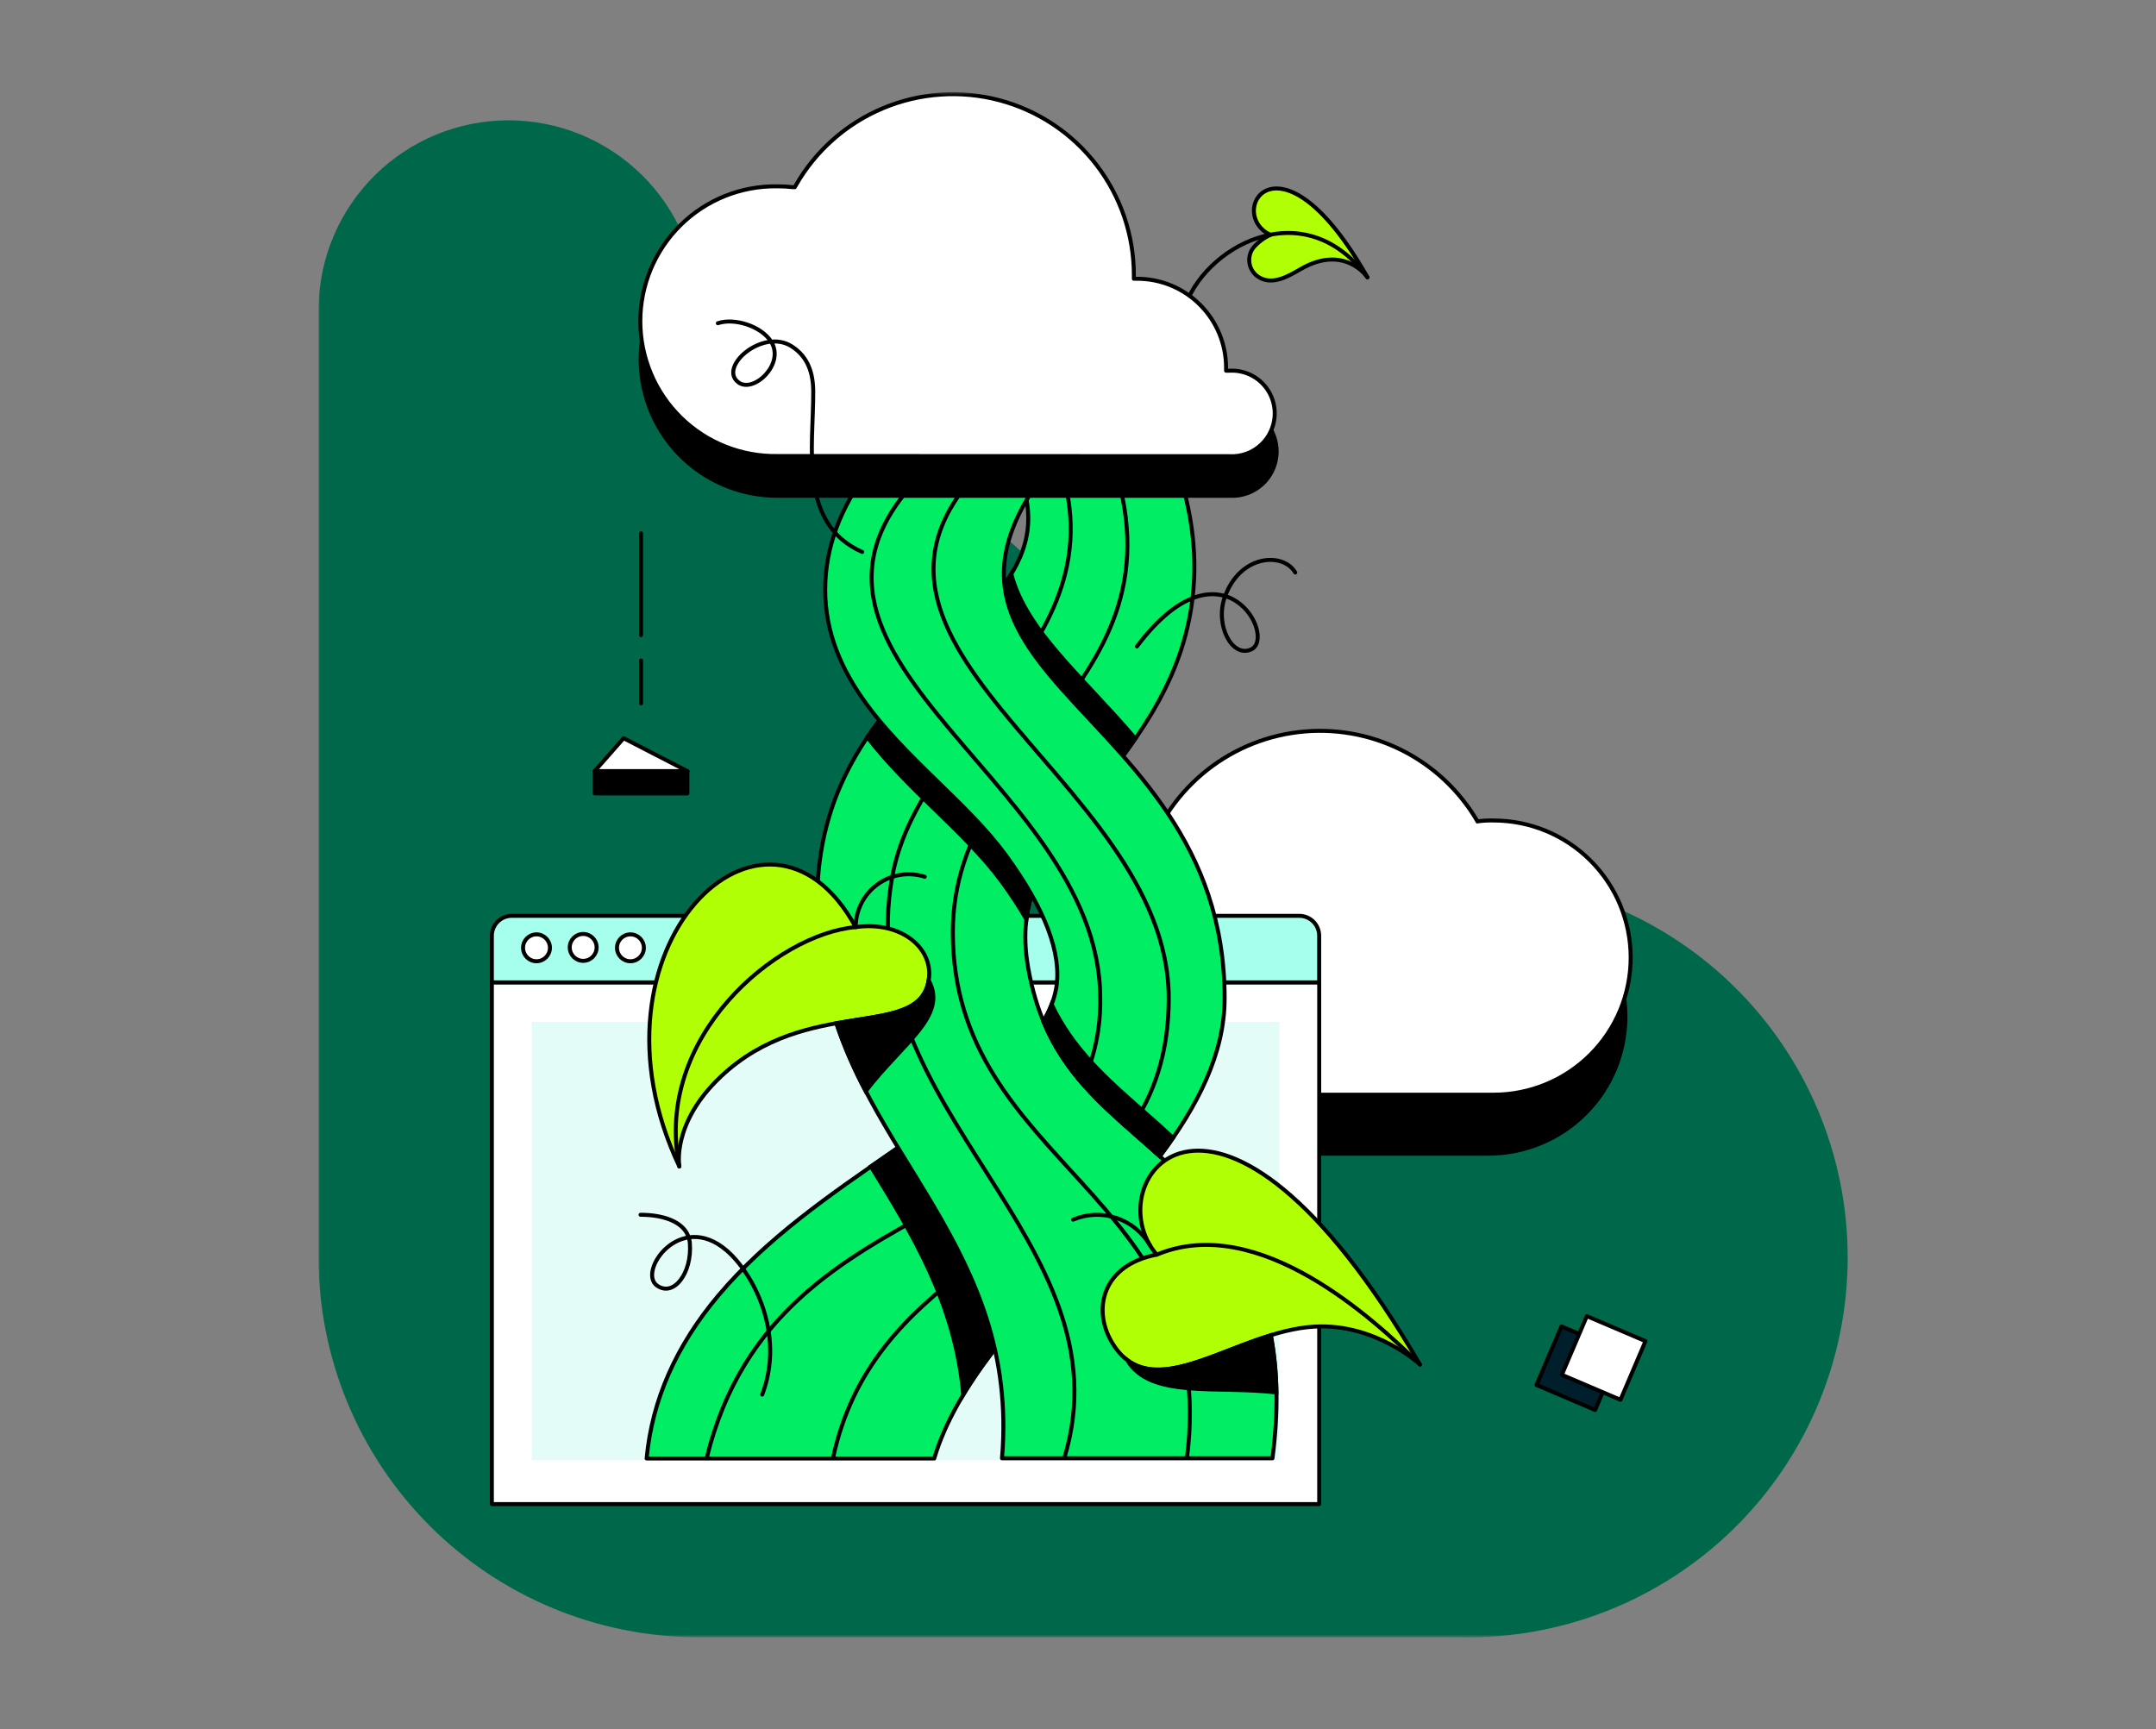 <?xml version="1.0" encoding="utf-8"?>
<svg xmlns="http://www.w3.org/2000/svg" width="738" height="592" viewBox="0 0 738 592" fill="none">
<rect x="0" y="0" width="738" height="592" fill="#808080" stroke="none"/>
<mask id="mask0_1852_35321" style="mask-type:luminance" maskUnits="userSpaceOnUse" x="109" y="31" width="525" height="530">
<path d="M634 31.531H109.031V560.471H634V31.531Z" fill="white"/>
</mask>
<g mask="url(#mask0_1852_35321)">
<path d="M499.194 300.426H434.169C425.626 300.422 417.166 298.736 409.274 295.462C401.382 292.189 394.212 287.393 388.174 281.349C382.136 275.304 377.347 268.129 374.082 260.234C370.817 252.338 369.139 243.877 369.145 235.333C369.137 218.09 362.284 201.554 350.091 189.361C337.898 177.168 321.363 170.315 304.12 170.308C286.876 170.301 270.341 163.448 258.148 151.255C245.955 139.062 239.102 122.527 239.095 105.283C238.848 88.199 231.887 71.897 219.718 59.903C207.549 47.909 191.149 41.185 174.063 41.185C156.977 41.185 140.577 47.909 128.408 59.903C116.239 71.897 109.278 88.199 109.031 105.283V430.421C109.046 464.911 122.754 497.983 147.143 522.369C171.532 546.756 204.605 560.46 239.095 560.471H499.14C516.489 560.906 533.75 557.865 549.905 551.526C566.06 545.187 580.784 535.679 593.208 523.563C605.633 511.446 615.506 496.965 622.248 480.974C628.99 464.982 632.463 447.803 632.463 430.449C632.463 413.094 628.99 395.915 622.248 379.924C615.506 363.932 605.633 349.451 593.208 337.335C580.784 325.218 566.06 315.71 549.905 309.371C533.75 303.033 516.489 299.991 499.14 300.426H499.194Z" fill="#00684A"/>
<path d="M390.179 315.184C393.959 302.259 401.827 290.908 412.603 282.832C423.379 274.756 436.482 270.391 449.948 270.391C460.861 270.433 471.574 273.312 481.038 278.744C490.503 284.177 498.392 291.977 503.932 301.378C505.763 301.13 507.612 301.029 509.459 301.079C521.906 301.079 533.843 306.023 542.644 314.824C551.445 323.626 556.39 335.563 556.39 348.009C556.39 360.456 551.445 372.393 542.644 381.194C533.843 389.996 521.906 394.94 509.459 394.94H390.791C385.554 394.949 380.366 393.923 375.526 391.922C370.686 389.921 366.289 386.983 362.588 383.278C358.886 379.572 355.953 375.172 353.957 370.33C351.96 365.488 350.94 360.299 350.954 355.062C350.821 349.844 351.739 344.652 353.654 339.796C355.57 334.941 358.444 330.521 362.104 326.799C365.765 323.078 370.137 320.132 374.96 318.136C379.783 316.14 384.959 315.136 390.179 315.184Z" fill="black" stroke="black" stroke-width="1.363" stroke-miterlimit="10"/>
<path d="M392.016 294.979C395.448 283.284 402.233 272.851 411.532 264.97C420.83 257.09 432.234 252.107 444.334 250.638C456.433 249.169 468.698 251.279 479.612 256.706C490.526 262.133 499.61 270.639 505.741 281.173C507.568 280.924 509.412 280.824 511.255 280.874C523.702 280.874 535.639 285.818 544.44 294.62C553.241 303.421 558.186 315.358 558.186 327.805C558.186 340.251 553.241 352.188 544.44 360.99C535.639 369.791 523.702 374.735 511.255 374.735H392.288C381.712 374.771 371.554 370.605 364.05 363.151C356.546 355.698 352.31 345.57 352.274 334.993C352.238 324.417 356.404 314.259 363.857 306.755C371.311 299.251 381.439 295.015 392.016 294.979Z" fill="white" stroke="black" stroke-width="1.363" stroke-miterlimit="10"/>
<path d="M451.567 336.287H168.363V514.888H451.567V336.287Z" fill="white" stroke="black" stroke-width="1.363" stroke-linecap="round" stroke-linejoin="round"/>
<path d="M175.171 313.51H444.746C446.552 313.51 448.283 314.227 449.56 315.504C450.837 316.78 451.554 318.512 451.554 320.317V336.288H168.363V320.317C168.363 319.423 168.539 318.538 168.881 317.712C169.224 316.886 169.725 316.136 170.357 315.504C170.989 314.872 171.74 314.37 172.566 314.028C173.392 313.686 174.277 313.51 175.171 313.51Z" fill="#A6FFEC" stroke="black" stroke-width="1.363" stroke-miterlimit="10"/>
<path d="M183.641 329.057C186.182 329.057 188.243 326.997 188.243 324.455C188.243 321.914 186.182 319.854 183.641 319.854C181.099 319.854 179.039 321.914 179.039 324.455C179.039 326.997 181.099 329.057 183.641 329.057Z" fill="white" stroke="black" stroke-width="1.363" stroke-linecap="round" stroke-linejoin="round"/>
<path d="M437.248 350.502H182.703V499.177H437.248V350.502Z" fill="#E3FCF7" stroke="#E3FCF7" stroke-width="1.363" stroke-miterlimit="10"/>
<path d="M199.625 328.922C202.167 328.922 204.227 326.862 204.227 324.321C204.227 321.779 202.167 319.719 199.625 319.719C197.084 319.719 195.023 321.779 195.023 324.321C195.023 326.862 197.084 328.922 199.625 328.922Z" fill="white" stroke="black" stroke-width="1.363" stroke-linecap="round" stroke-linejoin="round"/>
<path d="M215.797 329.057C218.339 329.057 220.399 326.997 220.399 324.455C220.399 321.914 218.339 319.854 215.797 319.854C213.256 319.854 211.195 321.914 211.195 324.455C211.195 326.997 213.256 329.057 215.797 329.057Z" fill="white" stroke="black" stroke-width="1.363" stroke-linecap="round" stroke-linejoin="round"/>
<path d="M307.386 392.871L305.494 394.233C284.268 408.855 262.321 423.968 245.915 443.451C231.388 460.687 223.178 479.38 221.34 499.272H319.789C323.602 486.406 331.171 474.016 340.511 461.831C334.534 435.363 320.443 414.328 307.386 392.871Z" fill="#00ED64" stroke="black" stroke-width="1.363" stroke-linecap="round" stroke-linejoin="round"/>
<path d="M391.405 403.002C386.531 398.182 381.52 393.784 376.7 389.55C366.108 380.251 356.387 371.715 349.185 359.979C338.483 371.456 322.282 382.62 305.494 394.166L298.074 399.298C312.438 422.662 326.938 446.188 329.729 477.421C345.032 452.002 371.282 427.944 391.405 403.002Z" fill="black" stroke="black" stroke-width="1.363" stroke-miterlimit="10"/>
<path d="M342.988 499.205H435.57C443.739 436.74 414.29 410.912 389.96 389.564C372.369 374.138 357.175 360.796 351.961 331.415C347.686 307.33 357.502 293.361 375.242 270.733C389.715 252.285 406.107 231.372 408.531 201.487C411.131 169.533 397.053 135.468 364.228 94.297L322.852 127.3C414.984 219.881 256.792 207.246 282.593 336.289C294.261 394.778 349.074 427.155 342.988 499.205Z" fill="#00ED64" stroke="black" stroke-width="1.363" stroke-linecap="round" stroke-linejoin="round"/>
<path d="M375.174 143.5C416.277 232.514 326.16 249.696 326.16 319.133C326.16 399.025 417.87 408.678 406.284 499.204" stroke="black" stroke-width="1.363" stroke-miterlimit="10"/>
<path d="M353.202 138.203C398.064 214.828 315.925 243.351 305.468 299.84C290.669 379.746 386.995 424.852 364.299 499.189" stroke="black" stroke-width="1.363" stroke-miterlimit="10"/>
<path d="M322.513 258.438C330.682 266.444 339.246 274.776 345.495 283.258C349.319 288.409 352.768 293.828 355.815 299.473C359.995 290.501 366.707 281.611 375.23 270.719C379.682 265.055 384.311 259.16 388.654 252.829C370.791 231.807 351.131 215.864 346.148 196.422C337.38 210.827 320.185 223.652 305.48 241.024C310.913 247.165 316.822 252.91 322.513 258.438Z" fill="black" stroke="black" stroke-width="1.363" stroke-miterlimit="10"/>
<path d="M319.857 276.98C328.094 284.986 336.603 293.25 342.853 301.787C345.905 305.929 348.732 310.233 351.321 314.68C353.186 299.704 362.009 287.586 375.229 270.717C376.822 268.702 378.428 266.633 380.035 264.563C360.062 242.439 340.116 225.366 342.499 201.744C330.953 216.979 311.184 231.234 296.848 252.351C303.791 261.296 311.96 269.342 319.857 276.98Z" fill="black" stroke="black" stroke-width="1.363" stroke-miterlimit="10"/>
<path d="M321.178 267.751C329.415 275.756 337.925 284.021 344.174 292.571C357.707 311.06 363.548 326.445 361.533 338.317C360.786 342.332 359.3 346.173 357.149 349.645C364.406 367.167 376.468 377.773 389.947 389.591C392.262 391.633 394.631 393.675 397.013 395.854C409.934 378.563 419.192 360.754 419.192 341.707C419.192 235.96 286.392 231.426 372.901 144.468L352.656 113.344C306.978 143.092 285.425 168.62 282.743 196.095C279.707 227.396 301.736 248.812 321.178 267.751Z" fill="#00ED64" stroke="black" stroke-width="1.363" stroke-linecap="round" stroke-linejoin="round"/>
<path d="M389.951 389.549C392.265 391.591 394.62 393.633 397.003 395.798C398.569 393.701 400.094 391.605 401.55 389.495C398.106 386.281 394.634 383.232 391.271 380.277C378.705 369.249 367.363 359.297 359.957 343.803C359.176 345.82 358.219 347.766 357.098 349.616C364.409 367.139 376.472 377.731 389.951 389.549Z" fill="black" stroke="black" stroke-width="1.363" stroke-miterlimit="10"/>
<path d="M443.371 195.985C439.191 188.864 424.392 189.79 419.232 204.44C415.828 214.093 421.791 225.257 428.231 222.33C437.326 218.245 418.36 182.547 389.184 221.281" stroke="black" stroke-width="1.363" stroke-linecap="round" stroke-linejoin="round"/>
<path d="M320.132 413.852C288.886 431.129 253.95 449.536 241.887 499.204" stroke="black" stroke-width="1.363" stroke-miterlimit="10"/>
<path d="M322.146 156.352C246.134 221.472 376.606 264.577 376.606 341.773C376.791 351.829 374.706 361.798 370.506 370.937" stroke="black" stroke-width="1.363" stroke-miterlimit="10"/>
<path d="M331.023 434.451C310.492 449.999 291.689 468.243 285.141 499.19" stroke="black" stroke-width="1.363" stroke-miterlimit="10"/>
<path d="M343.016 153.697C266.99 218.831 400.063 264.577 400.063 341.774C400.063 360.644 394.916 374.954 386.761 386.703" stroke="black" stroke-width="1.363" stroke-miterlimit="10"/>
<path d="M219.258 415.84C227.794 415.84 235.596 418.685 236.14 425.588C236.93 435.786 230.613 444.186 224.867 440.061C218.264 435.336 232.628 414.315 248.652 427.998C257.747 435.759 268.871 456.521 260.906 477.407" stroke="black" stroke-width="1.363" stroke-linecap="round" stroke-linejoin="round"/>
<path d="M213.472 252.705L203.547 263.978H235.311L213.472 252.705Z" fill="white" stroke="black" stroke-width="1.363" stroke-linejoin="round"/>
<path d="M235.297 263.98H203.547V271.604H235.297V263.98Z" fill="black" stroke="black" stroke-width="1.363" stroke-linecap="round" stroke-linejoin="round"/>
<path d="M219.422 217.43V182.549" stroke="black" stroke-width="1.363" stroke-linecap="round" stroke-linejoin="round"/>
<path d="M219.422 240.792V226.074" stroke="black" stroke-width="1.363" stroke-linecap="round" stroke-linejoin="round"/>
<path d="M292.898 317.376C292.905 314.526 293.583 311.717 294.878 309.178C296.173 306.638 298.048 304.44 300.352 302.761C302.655 301.082 305.322 299.97 308.136 299.514C310.95 299.059 313.832 299.273 316.548 300.14" stroke="black" stroke-width="1.363" stroke-linecap="round" stroke-linejoin="round"/>
<path d="M395.967 429.494C374.565 404.729 416.24 347.437 486.057 467.112C486.057 467.112 470.972 452.98 450.046 454.124C422.816 455.608 394.347 482.715 380.61 459.502C373.884 448.242 377.315 433.021 395.967 429.494Z" fill="#B1FF05" stroke="black" stroke-width="1.363" stroke-linecap="round" stroke-linejoin="round"/>
<path d="M486.055 467.113C470.425 451.687 430.669 414.967 395.965 429.495" stroke="black" stroke-width="1.363" stroke-linecap="round" stroke-linejoin="round"/>
<path d="M367.348 417.515C372.052 415.522 377.323 415.317 382.168 416.939C387.012 418.562 391.097 421.9 393.652 426.324" stroke="black" stroke-width="1.363" stroke-linecap="round" stroke-linejoin="round"/>
<path d="M292.9 317.378C262.348 261.421 197.024 324.322 232.532 399.299C232.532 399.299 229.809 384.54 246.691 368.584C276.263 340.564 314.548 356.167 317.897 335.595C319.681 324.635 308.516 315.172 292.9 317.378Z" fill="#B1FF05" stroke="black" stroke-width="1.363" stroke-linecap="round" stroke-linejoin="round"/>
<path d="M292.9 317.375C265.86 319.717 223.627 355.034 232.531 399.296" stroke="black" stroke-width="1.363" stroke-linecap="round" stroke-linejoin="round"/>
<path d="M434.974 457.094C415.913 462.948 397.669 474.535 385.797 465.535C393.666 478.905 416.376 474.249 436.907 476.672C436.823 470.103 436.176 463.553 434.974 457.094Z" fill="black" stroke="black" stroke-width="1.363" stroke-miterlimit="10"/>
<path d="M317.883 335.594C315.977 347.303 302.757 347.303 286.27 350.284C288.985 358.295 292.345 366.072 296.317 373.539C309.129 356.874 324.582 347.779 317.883 335.594Z" fill="black" stroke="black" stroke-width="1.363" stroke-miterlimit="10"/>
<path d="M433.501 79.66C420.39 71.11 438.824 43.363 468.083 94.923C468.083 94.923 460.349 83.377 445.237 92.104C441.003 94.555 435.516 97.836 430.805 94.827C429.995 94.311 429.301 93.631 428.768 92.832C428.234 92.032 427.874 91.131 427.708 90.184C427.543 89.237 427.577 88.267 427.808 87.334C428.039 86.401 428.461 85.526 429.049 84.766C430.651 82.88 432.663 81.385 434.93 80.396L433.501 79.66Z" fill="#B1FF05" stroke="black" stroke-width="1.363" stroke-linecap="round" stroke-linejoin="round"/>
<path d="M405.359 105.867C411.35 85.308 445.85 64.886 468.083 94.921" stroke="black" stroke-width="1.363" stroke-linecap="round" stroke-linejoin="round"/>
<path d="M266.258 169.722C259.882 169.754 253.567 168.482 247.702 165.983C241.837 163.484 236.544 159.811 232.151 155.191C227.757 150.571 224.356 145.101 222.155 139.118C219.954 133.134 219 126.763 219.353 120.398C219.705 114.032 221.357 107.805 224.205 102.101C227.053 96.397 231.038 91.337 235.915 87.23C240.792 83.123 246.457 80.058 252.563 78.222C258.668 76.386 265.085 75.819 271.418 76.555H271.772L271.962 76.242C278.787 64.251 289.389 54.857 302.113 49.523C314.837 44.189 328.969 43.216 342.304 46.755C355.639 50.295 367.428 58.148 375.832 69.089C384.236 80.031 388.784 93.446 388.765 107.243V107.869H389.337C397.54 107.873 405.407 111.127 411.215 116.92C417.023 122.713 420.299 130.572 420.324 138.775V139.333H420.882C422.948 139.212 425.016 139.523 426.955 140.245C429.897 141.305 432.44 143.246 434.238 145.805C436.036 148.363 437.001 151.414 437.001 154.541C437.001 157.668 436.036 160.719 434.238 163.278C432.44 165.836 429.897 167.777 426.955 168.837C425.014 169.55 422.946 169.851 420.882 169.722H266.258Z" fill="black" stroke="black" stroke-width="1.363" stroke-miterlimit="10"/>
<path d="M266.258 156.107C260.13 156.227 254.04 155.126 248.342 152.868C242.644 150.61 237.453 147.241 233.072 142.955C228.69 138.67 225.205 133.555 222.821 127.909C220.436 122.263 219.2 116.199 219.184 110.07C219.168 103.942 220.372 97.871 222.726 92.212C225.08 86.554 228.538 81.421 232.897 77.112C237.256 72.804 242.429 69.406 248.114 67.118C253.8 64.83 259.884 63.697 266.013 63.784C267.796 63.771 269.578 63.866 271.35 64.07H272.058L272.221 63.784L272.398 63.471C279.17 51.604 289.676 42.309 302.28 37.034C314.884 31.759 328.879 30.8 342.085 34.307C355.291 37.813 366.967 45.589 375.294 56.421C383.621 67.254 388.132 80.537 388.125 94.2V95.426H389.255C397.311 95.425 405.039 98.62 410.743 104.309C416.447 109.998 419.663 117.717 419.684 125.773V126.903H420.882C423.374 126.763 425.86 127.263 428.105 128.354C430.349 129.446 432.277 131.093 433.705 133.139C435.134 135.186 436.015 137.563 436.266 140.046C436.516 142.529 436.128 145.035 435.137 147.326C434.36 149.162 433.205 150.813 431.747 152.173C430.302 153.549 428.59 154.613 426.716 155.299C424.842 155.985 422.847 156.279 420.855 156.162L266.258 156.107Z" fill="white" stroke="black" stroke-width="1.363" stroke-linecap="round" stroke-linejoin="round"/>
<path d="M245.711 110.649C251.361 108.743 260.456 111.588 263.887 116.843C268.897 124.495 258.019 134.665 252.859 130.962C245.602 125.761 261.028 112.201 271.008 118.559C276.63 122.167 278.332 127.749 278.373 133.971C278.468 153.032 273.24 179.268 295.12 188.948" stroke="black" stroke-width="1.363" stroke-linecap="round" stroke-linejoin="round"/>
<path d="M534.497 454.037L525.938 474.113L546.013 482.672L554.573 462.596L534.497 454.037Z" fill="#001F2C" stroke="black" stroke-width="1.363" stroke-linecap="round" stroke-linejoin="round"/>
<path d="M543.176 450.547L534.617 470.623L554.694 479.182L563.253 459.106L543.176 450.547Z" fill="white" stroke="black" stroke-width="1.363" stroke-linejoin="round"/>
</g>
</svg>